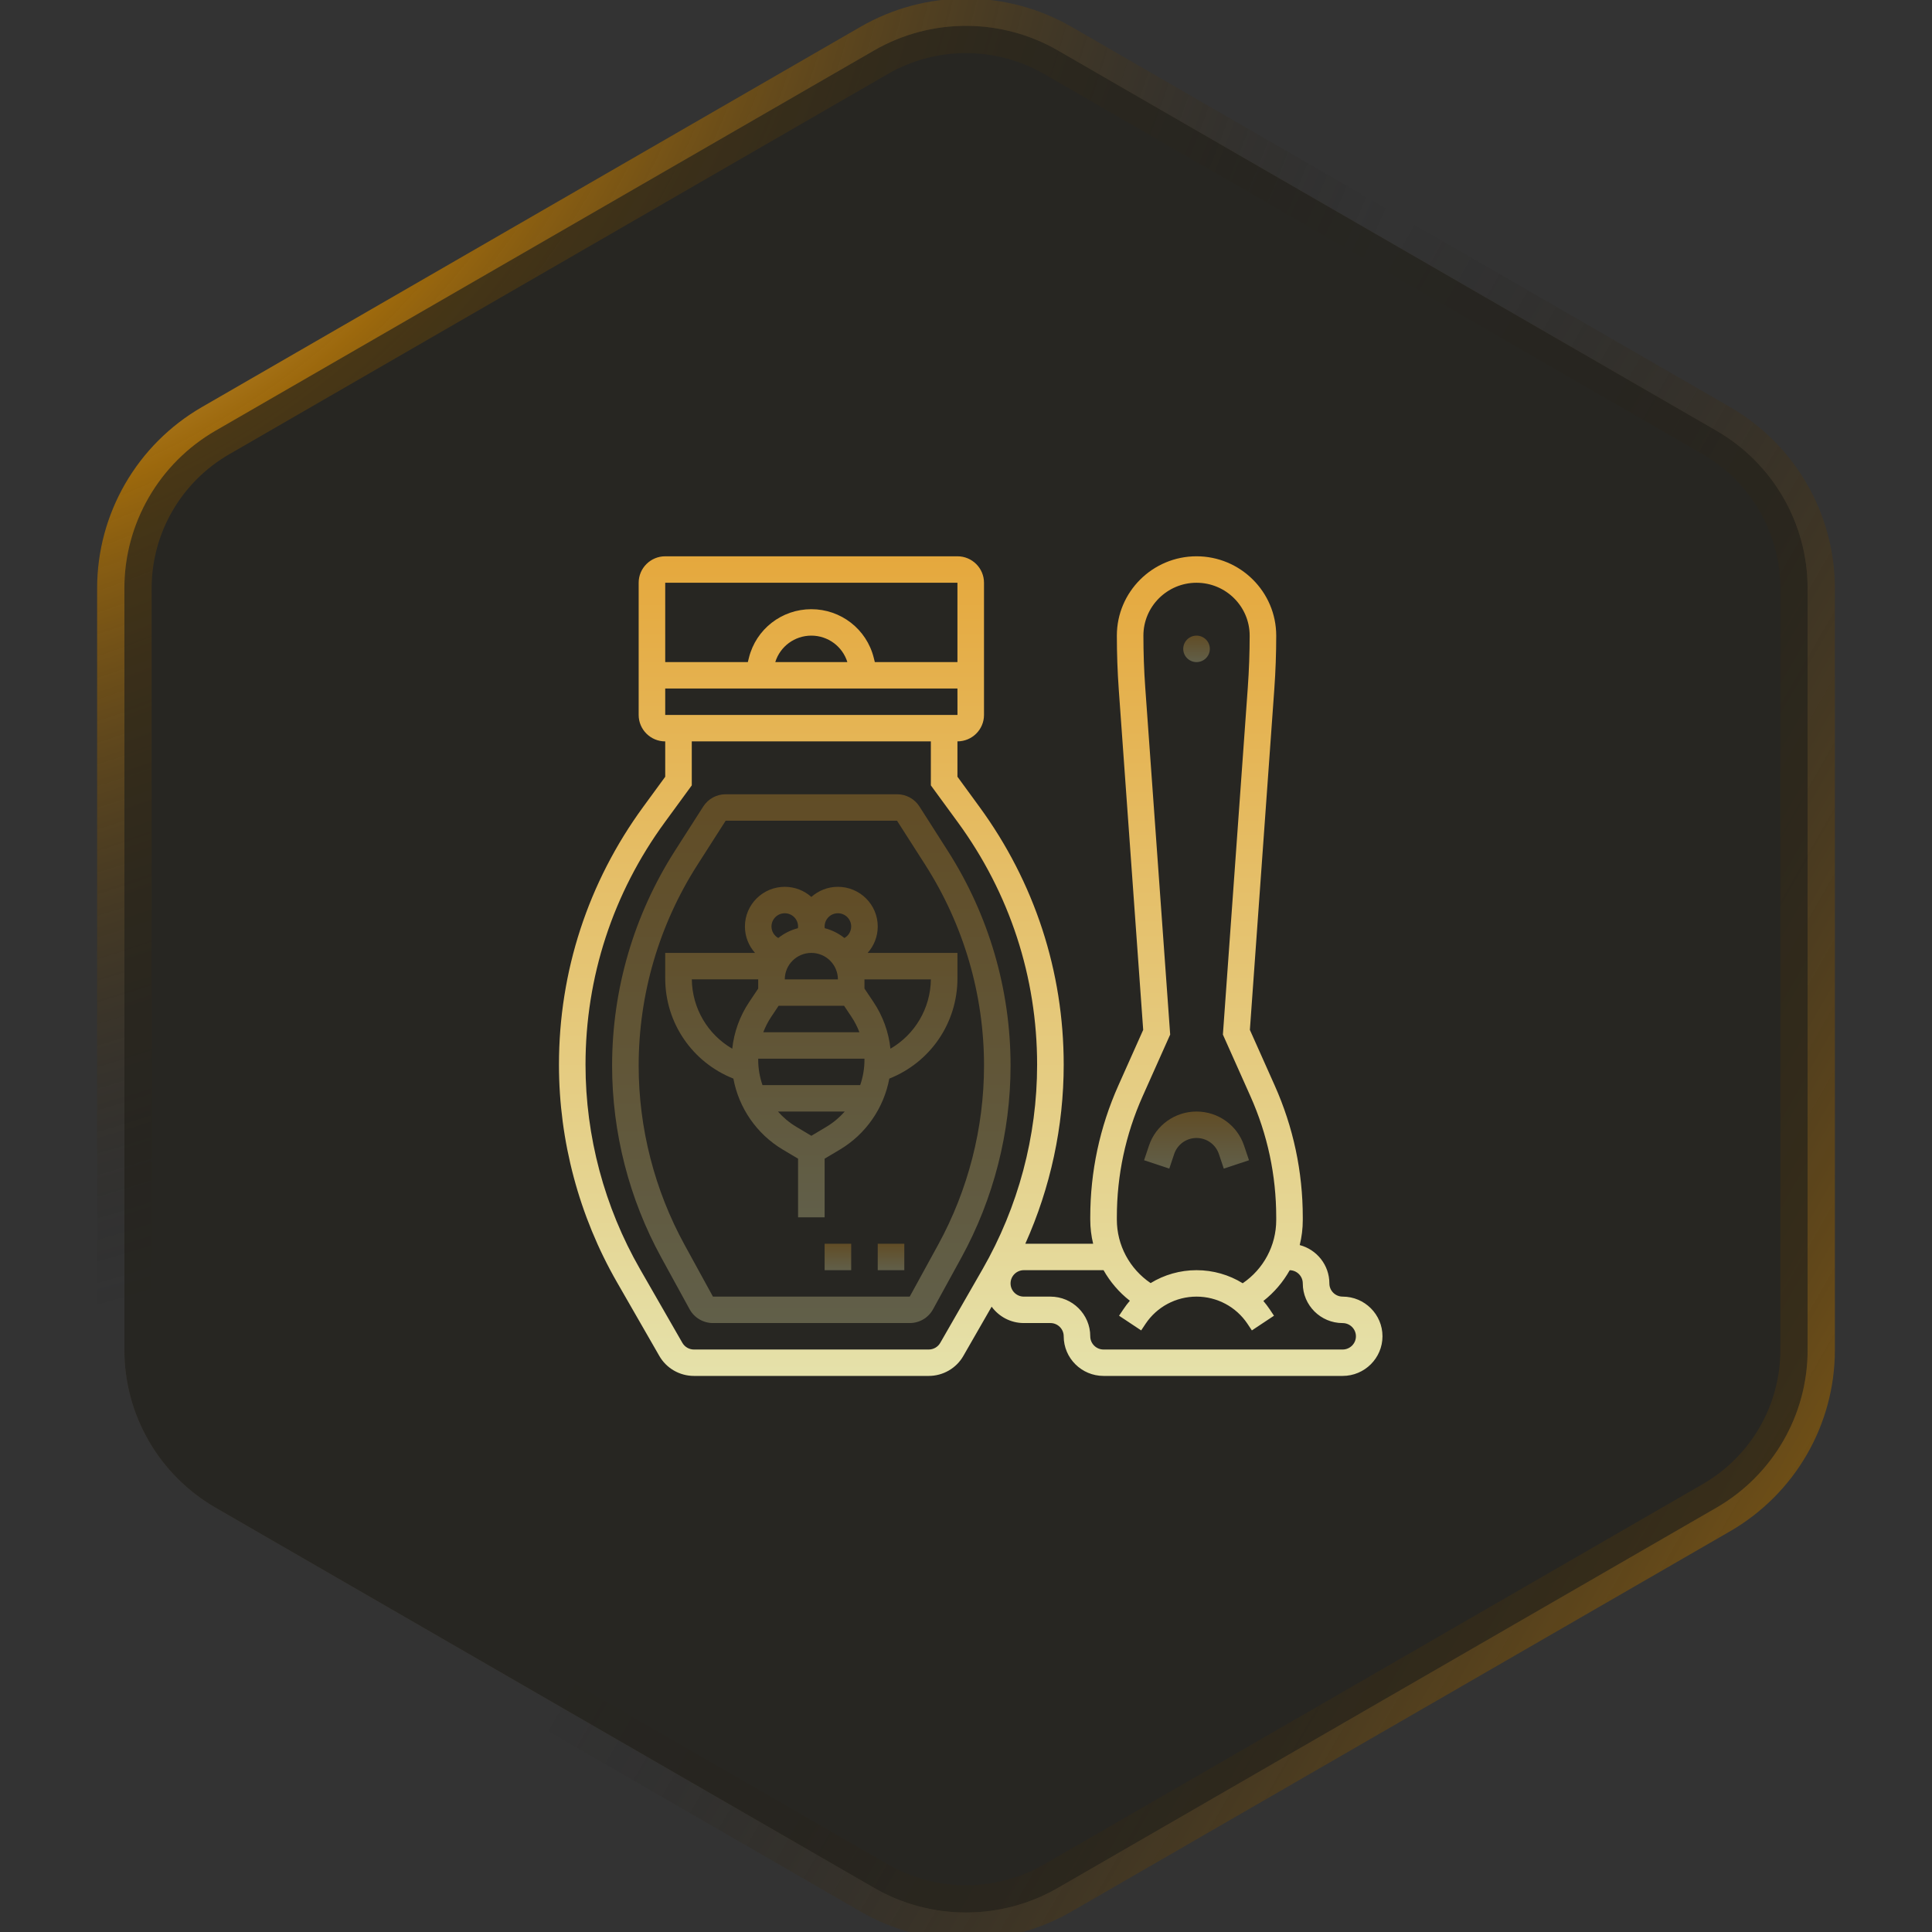 <svg xmlns="http://www.w3.org/2000/svg" width="63" height="63" viewBox="0 0 63 63" fill="none"><rect x="0" y="0" width="63" height="63" fill="#333333" stroke="none"/><g clip-path="url(#clip0_27_537)"><path d="M34.497 1.645C32.644 0.575 30.356 0.575 28.503 1.645L7.032 14.042C5.19 15.105 4.056 17.064 4.056 19.183V44.024C4.056 46.143 5.19 48.102 7.032 49.165L28.503 61.562C30.356 62.632 32.644 62.632 34.497 61.562L55.968 49.165C57.81 48.102 58.944 46.143 58.944 44.024V19.183C58.944 17.064 57.81 15.105 55.968 14.042L34.497 1.645Z" stroke="url(#paint0_radial_27_537)" stroke-width="1.778"></path><path d="M34.497 1.645C32.644 0.575 30.356 0.575 28.503 1.645L7.032 14.042C5.19 15.105 4.056 17.064 4.056 19.183V44.024C4.056 46.143 5.19 48.102 7.032 49.165L28.503 61.562C30.356 62.632 32.644 62.632 34.497 61.562L55.968 49.165C57.81 48.102 58.944 46.143 58.944 44.024V19.183C58.944 17.064 57.81 15.105 55.968 14.042L34.497 1.645Z" stroke="url(#paint1_linear_27_537)" stroke-width="1.778"></path><path d="M30.902 27.74L29.982 26.299C29.822 26.049 29.549 25.9 29.251 25.9H23.663C23.365 25.9 23.092 26.05 22.932 26.3L22.011 27.74C20.669 29.838 19.96 32.263 19.96 34.75C19.96 36.929 20.514 39.091 21.562 41.004L22.488 42.694C22.64 42.971 22.932 43.143 23.249 43.143H29.665C29.982 43.143 30.273 42.971 30.425 42.694L31.352 41.004C32.399 39.091 32.953 36.929 32.953 34.75C32.953 32.263 32.244 29.839 30.902 27.74ZM30.591 40.591L29.665 42.281H23.248L22.322 40.591C21.343 38.805 20.826 36.785 20.826 34.751C20.826 32.427 21.488 30.163 22.742 28.202L23.663 26.762H29.251L30.172 28.202C31.425 30.163 32.088 32.427 32.088 34.751C32.087 36.785 31.57 38.805 30.591 40.591V40.591Z" fill="url(#paint2_linear_27_537)" fill-opacity="0.877"></path><path d="M26.89 40.557H27.756V41.419H26.89V40.557Z" fill="url(#paint3_linear_27_537)" fill-opacity="0.877"></path><path d="M28.622 40.557H29.488V41.419H28.622V40.557Z" fill="url(#paint4_linear_27_537)" fill-opacity="0.877"></path><path d="M28.292 31.073C28.498 30.843 28.622 30.541 28.622 30.211C28.622 29.498 28.04 28.918 27.323 28.918C26.991 28.918 26.687 29.043 26.457 29.248C26.227 29.043 25.923 28.918 25.59 28.918C24.874 28.918 24.291 29.498 24.291 30.211C24.291 30.541 24.415 30.844 24.621 31.073H21.692V31.9C21.692 33.358 22.575 34.64 23.915 35.172C24.091 36.125 24.673 36.977 25.52 37.483L26.024 37.783V39.695H26.89V37.783L27.393 37.483C28.241 36.977 28.822 36.125 28.999 35.172C30.339 34.64 31.221 33.357 31.221 31.9V31.073H28.292ZM28.189 34.561C28.189 34.844 28.141 35.122 28.05 35.384H24.864C24.773 35.122 24.724 34.844 24.724 34.561C24.724 34.548 24.725 34.535 24.725 34.522H28.189C28.189 34.535 28.189 34.548 28.189 34.561ZM24.89 33.66C24.958 33.481 25.046 33.31 25.154 33.149L25.389 32.797H27.525L27.76 33.149C27.868 33.31 27.956 33.481 28.024 33.66H24.89ZM26.457 31.073C26.935 31.073 27.323 31.46 27.323 31.936H25.591C25.59 31.46 25.979 31.073 26.457 31.073ZM27.323 29.78C27.562 29.78 27.756 29.973 27.756 30.211C27.756 30.371 27.668 30.513 27.535 30.587C27.349 30.439 27.131 30.328 26.893 30.267C26.891 30.248 26.89 30.23 26.89 30.211C26.89 29.973 27.084 29.78 27.323 29.78ZM25.59 29.78C25.829 29.78 26.024 29.973 26.024 30.211C26.024 30.23 26.022 30.248 26.02 30.267C25.782 30.328 25.565 30.439 25.378 30.587C25.246 30.513 25.157 30.372 25.157 30.211C25.157 29.973 25.352 29.78 25.59 29.78ZM22.559 31.935H24.724V32.236L24.433 32.671C24.125 33.13 23.936 33.652 23.878 34.197C23.08 33.733 22.572 32.886 22.559 31.935ZM26.948 36.744L26.457 37.037L25.966 36.744C25.74 36.609 25.539 36.44 25.368 36.246H27.546C27.375 36.439 27.174 36.609 26.948 36.744ZM29.036 34.197C28.978 33.653 28.789 33.131 28.481 32.671L28.189 32.236V31.936H30.355C30.342 32.886 29.833 33.734 29.036 34.197Z" fill="url(#paint5_linear_27_537)" fill-opacity="0.877"></path><path d="M39.451 21.159C39.451 21.397 39.257 21.59 39.017 21.59C38.778 21.59 38.584 21.397 38.584 21.159C38.584 20.921 38.778 20.727 39.017 20.727C39.257 20.727 39.451 20.921 39.451 21.159Z" fill="url(#paint6_linear_27_537)" fill-opacity="0.877"></path><path d="M38.288 37.632C38.393 37.318 38.686 37.108 39.017 37.108C39.349 37.108 39.642 37.319 39.747 37.632L39.906 38.107L40.728 37.834L40.568 37.359C40.346 36.693 39.722 36.246 39.017 36.246C38.313 36.246 37.689 36.693 37.466 37.359L37.307 37.834L38.129 38.107L38.288 37.632Z" fill="url(#paint7_linear_27_537)" fill-opacity="0.877"></path><path d="M34.497 1.645C32.644 0.575 30.356 0.575 28.503 1.645L7.032 14.042C5.19 15.105 4.056 17.064 4.056 19.183V44.024C4.056 46.143 5.19 48.102 7.032 49.165L28.503 61.562C30.356 62.632 32.644 62.632 34.497 61.562L55.968 49.165C57.81 48.102 58.944 46.143 58.944 44.024V19.183C58.944 17.064 57.81 15.105 55.968 14.042L34.497 1.645Z" fill="#F2BB5A" fill-opacity="0.1"></path><path d="M34.497 1.645C32.644 0.575 30.356 0.575 28.503 1.645L7.032 14.042C5.19 15.105 4.056 17.064 4.056 19.183V44.024C4.056 46.143 5.19 48.102 7.032 49.165L28.503 61.562C30.356 62.632 32.644 62.632 34.497 61.562L55.968 49.165C57.81 48.102 58.944 46.143 58.944 44.024V19.183C58.944 17.064 57.81 15.105 55.968 14.042L34.497 1.645Z" fill="#161816" fill-opacity="0.64"></path><path d="M43.782 42.281C43.543 42.281 43.349 42.088 43.349 41.85C43.349 41.251 42.938 40.746 42.382 40.6C42.448 40.337 42.482 40.064 42.482 39.785V39.695C42.482 38.204 42.174 36.757 41.566 35.395L40.757 33.583L41.553 22.48C41.595 21.899 41.616 21.309 41.616 20.727C41.616 19.301 40.45 18.14 39.017 18.14C37.584 18.14 36.419 19.301 36.419 20.727C36.419 21.309 36.44 21.899 36.481 22.48L37.278 33.583L36.469 35.395C35.861 36.757 35.552 38.204 35.552 39.694V39.771C35.552 40.04 35.584 40.303 35.646 40.557H33.434C34.256 38.725 34.686 36.733 34.686 34.719C34.686 31.678 33.736 28.771 31.939 26.311L31.221 25.328V24.175C31.699 24.175 32.087 23.789 32.087 23.313V19.003C32.087 18.527 31.699 18.14 31.221 18.14H21.692C21.214 18.14 20.826 18.527 20.826 19.003V23.314C20.826 23.789 21.214 24.176 21.692 24.176V25.329L20.974 26.311C19.177 28.77 18.227 31.678 18.227 34.719C18.227 37.203 18.881 39.656 20.119 41.812L21.5 44.216C21.73 44.618 22.163 44.867 22.628 44.867H30.285C30.75 44.867 31.183 44.618 31.413 44.216L32.336 42.609C32.572 42.932 32.955 43.143 33.386 43.143H34.253C34.492 43.143 34.686 43.337 34.686 43.574C34.686 44.287 35.269 44.867 35.985 44.867H43.782C44.498 44.867 45.081 44.287 45.081 43.574C45.081 42.861 44.498 42.281 43.782 42.281L43.782 42.281ZM36.419 39.694C36.419 38.325 36.702 36.996 37.261 35.745L38.158 33.736L37.345 22.419C37.305 21.858 37.285 21.289 37.285 20.727C37.285 19.776 38.062 19.003 39.017 19.003C39.973 19.003 40.75 19.776 40.75 20.727C40.75 21.289 40.729 21.858 40.689 22.419L39.877 33.737L40.774 35.745C41.333 36.996 41.616 38.325 41.616 39.695V39.785C41.616 40.615 41.203 41.382 40.523 41.845C40.078 41.57 39.559 41.419 39.017 41.419C38.48 41.419 37.963 41.569 37.52 41.84C36.835 41.375 36.419 40.605 36.419 39.771V39.694ZM31.221 23.314H21.692V22.452H31.221L31.222 23.314C31.222 23.314 31.221 23.314 31.221 23.314L31.221 23.314ZM25.281 21.589C25.44 21.079 25.913 20.727 26.456 20.727C26.998 20.727 27.472 21.078 27.631 21.589H25.281ZM31.221 19.003L31.221 21.59H28.527L28.491 21.446C28.257 20.515 27.42 19.865 26.456 19.865C25.492 19.865 24.655 20.515 24.422 21.446L24.386 21.589H21.692V19.003H31.221ZM30.661 43.788C30.584 43.923 30.44 44.006 30.285 44.006H22.627C22.472 44.006 22.328 43.922 22.251 43.788L20.871 41.385C19.708 39.358 19.093 37.053 19.093 34.72C19.093 31.862 19.986 29.13 21.674 26.819L22.558 25.61V24.176H30.354V25.61L31.238 26.819C32.926 29.13 33.819 31.862 33.819 34.72C33.819 37.054 33.204 39.358 32.041 41.385L30.661 43.788ZM43.782 44.006H35.985C35.746 44.006 35.552 43.812 35.552 43.575C35.552 42.861 34.969 42.281 34.253 42.281H33.386C33.148 42.281 32.953 42.088 32.953 41.85C32.953 41.612 33.148 41.419 33.386 41.419H35.985C36.201 41.801 36.491 42.141 36.843 42.416C36.769 42.502 36.7 42.592 36.637 42.687L36.491 42.904L37.212 43.383L37.357 43.165C37.728 42.612 38.349 42.281 39.017 42.281C39.685 42.281 40.306 42.612 40.677 43.165L40.822 43.383L41.543 42.904L41.398 42.687C41.336 42.594 41.268 42.507 41.197 42.423C41.55 42.146 41.841 41.804 42.056 41.42C42.292 41.423 42.482 41.615 42.482 41.85C42.482 42.564 43.065 43.144 43.781 43.144C44.02 43.144 44.215 43.337 44.215 43.575C44.215 43.812 44.02 44.006 43.782 44.006Z" fill="url(#paint8_linear_27_537)" fill-opacity="0.877"></path></g><defs><radialGradient id="paint0_radial_27_537" cx="0" cy="0" r="1" gradientUnits="userSpaceOnUse" gradientTransform="translate(0.955 1.337) rotate(55.591) scale(38.996 51.935)"><stop stop-color="#FFE195"></stop><stop offset="0.177" stop-color="#F2BB5A" stop-opacity="0.877"></stop><stop offset="0.359" stop-color="#BF7A00" stop-opacity="0.75"></stop><stop offset="1" stop-color="#0F1218" stop-opacity="0"></stop></radialGradient><linearGradient id="paint1_linear_27_537" x1="84.395" y1="61.625" x2="31.713" y2="31.327" gradientUnits="userSpaceOnUse"><stop stop-color="#FFE195"></stop><stop offset="0.167" stop-color="#F2BB5A" stop-opacity="0.8"></stop><stop offset="0.328" stop-color="#BF7A00" stop-opacity="0.75"></stop><stop offset="1" stop-color="#0B0B0B" stop-opacity="0"></stop></linearGradient><linearGradient id="paint2_linear_27_537" x1="26.457" y1="25.9" x2="26.457" y2="43.143" gradientUnits="userSpaceOnUse"><stop stop-color="#FFBA41"></stop><stop offset="1" stop-color="#FFFBBD"></stop></linearGradient><linearGradient id="paint3_linear_27_537" x1="27.323" y1="40.557" x2="27.323" y2="41.419" gradientUnits="userSpaceOnUse"><stop stop-color="#FFBA41"></stop><stop offset="1" stop-color="#FFFBBD"></stop></linearGradient><linearGradient id="paint4_linear_27_537" x1="29.055" y1="40.557" x2="29.055" y2="41.419" gradientUnits="userSpaceOnUse"><stop stop-color="#FFBA41"></stop><stop offset="1" stop-color="#FFFBBD"></stop></linearGradient><linearGradient id="paint5_linear_27_537" x1="26.457" y1="28.918" x2="26.457" y2="39.695" gradientUnits="userSpaceOnUse"><stop stop-color="#FFBA41"></stop><stop offset="1" stop-color="#FFFBBD"></stop></linearGradient><linearGradient id="paint6_linear_27_537" x1="39.017" y1="20.727" x2="39.017" y2="21.59" gradientUnits="userSpaceOnUse"><stop stop-color="#FFBA41"></stop><stop offset="1" stop-color="#FFFBBD"></stop></linearGradient><linearGradient id="paint7_linear_27_537" x1="39.017" y1="36.246" x2="39.017" y2="38.107" gradientUnits="userSpaceOnUse"><stop stop-color="#FFBA41"></stop><stop offset="1" stop-color="#FFFBBD"></stop></linearGradient><linearGradient id="paint8_linear_27_537" x1="31.654" y1="18.14" x2="31.654" y2="44.867" gradientUnits="userSpaceOnUse"><stop stop-color="#FFBA41"></stop><stop offset="1" stop-color="#FFFBBD"></stop></linearGradient><clipPath id="clip0_27_537"><rect width="63" height="63" fill="white"></rect></clipPath></defs></svg>